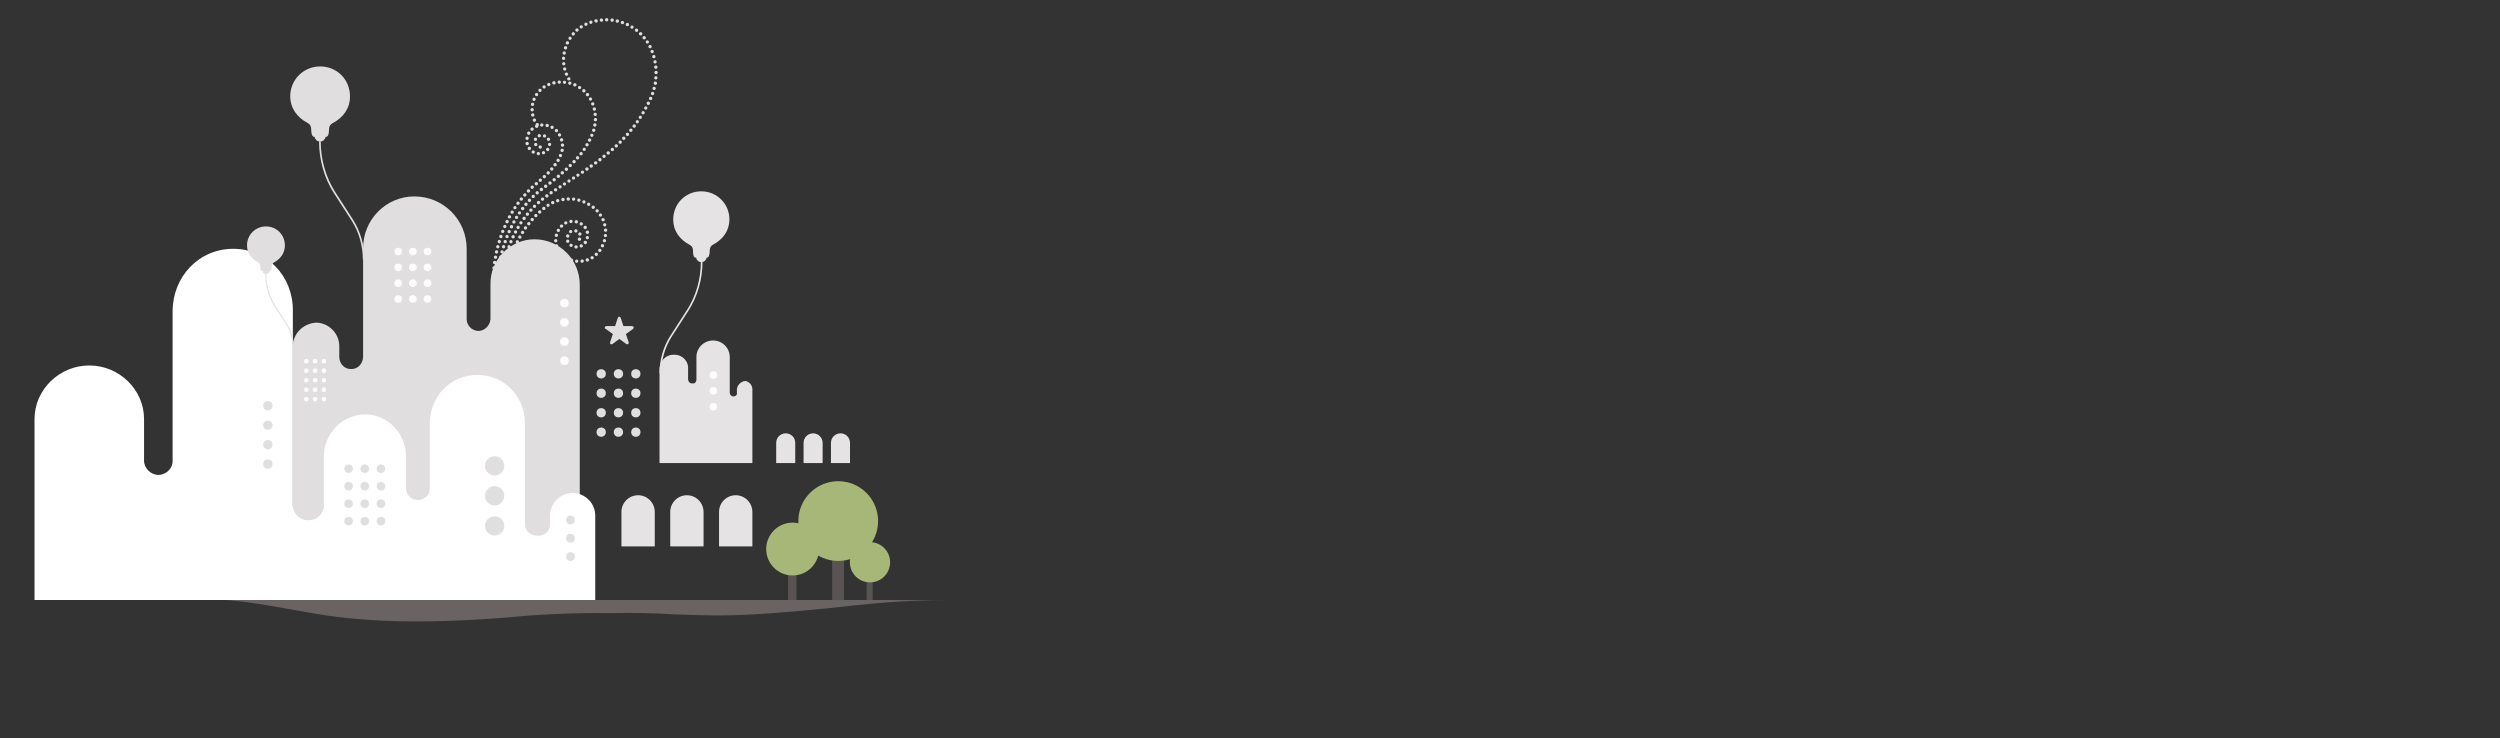 <svg xmlns="http://www.w3.org/2000/svg" width="2100" height="620" viewBox="0 0 2100 620"><rect x="0" y="0" width="2100" height="620" fill="#333333" stroke="none"/><g fill="none" fill-rule="evenodd"><path d="M536 416c-7.7 0-14 6.27-14 14v29h28v-29c-.1-7.83-6.3-14-14-14zm41 0c-7.7 0-14 6.27-14 14v29h28v-29c-.1-7.83-6.3-14-14-14zm41 0c-7.7 0-14 6.27-14 14v29h28v-29c-.1-7.83-6.3-14-14-14zM660 364c-4.456 0-8 3.57-8 8v17h16v-17c.1-4.43-3.546-8-8-8zm23 0c-4.456 0-8 3.57-8 8v17h16v-17c0-4.43-3.646-8-8-8zm23 0c-4.456 0-8 3.57-8 8v17h16v-17c0-4.43-3.544-8-8-8z" fill="#E6E3E4"/><path fill="#E1DEDF" d="M449 201c-20.527.09-37.406 16.986-37 38v29c-.406 5.372-4.7 9.87-10 10-5.687-.13-9.982-4.628-10-10v-59c.018-24.405-19.557-44-44-44-23.797 0-43.273 19.595-43 44v91c-.273 5.663-4.568 10.162-10 10-5.554.162-9.85-4.337-10-10v-9c.15-10.73-8.538-19.528-19-20-11.31.472-20 9.27-20 20v213h241V239c-.1-21.014-16.98-37.91-38-38z"/><g fill="#FFF" transform="translate(255 301)"><circle cx="2.3" cy="2.4" r="1.9"/><circle cx="9.7" cy="2.4" r="1.9"/><circle cx="17.1" cy="2.4" r="1.9"/><g transform="translate(0 8)"><circle cx="2.3" cy="2.4" r="1.9"/><circle cx="9.7" cy="2.4" r="1.9"/><circle cx="17.1" cy="2.4" r="1.9"/></g><g transform="translate(0 16)"><circle cx="2.3" cy="2.4" r="1.9"/><circle cx="9.7" cy="2.4" r="1.9"/><circle cx="17.1" cy="2.4" r="1.9"/></g><g transform="translate(0 24)"><circle cx="2.3" cy="2.4" r="1.9"/><circle cx="9.7" cy="2.4" r="1.9"/><circle cx="17.1" cy="2.4" r="1.9"/></g><g transform="translate(0 32)"><circle cx="2.3" cy="2.4" r="1.9"/><circle cx="9.7" cy="2.4" r="1.9"/><circle cx="17.1" cy="2.4" r="1.9"/></g></g><g fill="#FFF" transform="translate(331 208)"><circle cx="3.5" cy="3.3" r="3.2"/><circle cx="15.8" cy="3.3" r="3.2"/><circle cx="28.1" cy="3.3" r="3.2"/><g transform="translate(0 13)"><circle cx="3.5" cy="3.6" r="3.2"/><circle cx="15.8" cy="3.6" r="3.2"/><circle cx="28.1" cy="3.6" r="3.2"/></g><g transform="translate(0 26)"><circle cx="3.5" cy="3.9" r="3.2"/><circle cx="15.8" cy="3.9" r="3.2"/><circle cx="28.1" cy="3.9" r="3.2"/></g><g transform="translate(0 40)"><circle cx="3.5" cy="3.2" r="3.2"/><circle cx="15.8" cy="3.2" r="3.2"/><circle cx="28.1" cy="3.2" r="3.2"/></g></g><g fill="#FFF" transform="translate(470 251)"><circle cx="4.1" cy="3.6" r="3.6"/><circle cx="4.1" cy="19.8" r="3.6"/><circle cx="4.1" cy="35.9" r="3.6"/><circle cx="4.1" cy="52" r="3.6"/></g><path fill="#FFF" d="M29 352c0-24.858 21.11-45.048 46-45 24.93-.048 46.04 20.142 46 45v35c.04 6.41 5.54 11.707 12 12 6.747-.293 12.25-5.59 12-12V261c.25-28.51 21.86-52 51-52 28.683 0 50.292 23.39 50 52v164c.292 6.99 6.495 12.288 13 12 6.7.288 12.903-5.01 13-12v-41c-.097-19.776 15.11-35.568 35-36 19.026.432 34.333 16.224 34 36v27c.333 4.9 5.035 9.097 10 9 5.24.097 9.94-4.1 10-9v-55c-.06-22.96 17.348-41.252 40-41 22.568-.252 39.975 18.04 40 41v85c-.025 5.084 5.377 9.282 11 9 4.682.282 10.184-3.916 10-9v-8c.184-10.604 8.888-18.8 19-19 10.296.2 19 8.496 19 19v71H29V352z"/><g fill="#E1DEDF" transform="translate(407 383)"><circle cx="8.5" cy="58.8" r="8.1"/><circle cx="8.5" cy="33.5" r="8.1"/><circle cx="8.5" cy="8.3" r="8.1"/></g><g fill="#E1DEDF" transform="translate(289 390)"><circle cx="3.8" cy="3.7" r="3.6"/><circle cx="17.4" cy="3.7" r="3.6"/><circle cx="31" cy="3.7" r="3.6"/><g transform="translate(0 14)"><circle cx="3.8" cy="4.4" r="3.6"/><circle cx="17.4" cy="4.4" r="3.6"/><circle cx="31" cy="4.4" r="3.6"/></g><g transform="translate(0 29)"><circle cx="3.8" cy="4.1" r="3.6"/><circle cx="17.4" cy="4.1" r="3.6"/><circle cx="31" cy="4.1" r="3.6"/></g><g transform="translate(0 44)"><circle cx="3.8" cy="3.8" r="3.6"/><circle cx="17.4" cy="3.8" r="3.6"/><circle cx="31" cy="3.8" r="3.6"/></g></g><g fill="#E1DEDF" transform="translate(475 433)"><circle cx="4.2" cy="3.8" r="3.7"/><circle cx="4.2" cy="4.1" r="3.7" transform="translate(0 15)"/><circle cx="4.2" cy="4.5" r="3.7" transform="translate(0 30)"/></g><g fill="#E1DEDF"><path d="M306.2 218.2h-1.4c0-11.7-3.3-23.4-9.4-32.8l-14.9-23.1c-8.1-12.5-12.5-28-12.5-43.6h1.4c0 15.3 4.4 30.5 12.3 42.8l14.9 23.1c6.1 9.6 9.6 21.5 9.6 33.6z"/><path d="M294 81.1c0-14.6-11.2-25.3-25.1-25.3-13.8 0-25.1 11.1-25.1 24.9 0 10.2 5.8 17.9 14.3 22.4 2.8 1.5 3.3 3.2 3.4 7 .1 2.2.6 4.9 2.8 4.9.3 2.1 2.1 3.8 4.2 3.9h.6c2.2-.1 4-1.8 4.4-3.9 2.3 0 2.7-2.7 2.8-4.9.1-3.7.6-5.3 3.4-6.8 8.6-4.6 14.3-12.2 14.3-22.2z"/></g><g fill="#E1DEDF"><path d="M247 293h-.9c0-7.4-2.1-14.8-6-20.8l-9.4-14.6c-5.1-7.9-7.9-17.7-7.9-27.6h.9c0 9.7 2.8 19.3 7.8 27.1l9.4 14.6c4 6.1 6.1 13.7 6.1 21.3z"/><path d="M239.3 206.2c0-9.2-7.1-16-15.9-16s-15.9 7-15.9 15.8c0 6.5 3.6 11.3 9 14.2 1.8 1 2.1 2.1 2.2 4.4 0 1.4.4 3.1 1.8 3.1.2 1.3 1.3 2.4 2.7 2.5h.4c1.4-.1 2.6-1.1 2.8-2.5 1.4 0 1.7-1.7 1.8-3.1.1-2.4.4-3.3 2.2-4.3 5.3-2.9 8.9-7.8 8.9-14.1z"/></g><g fill="#E1DEDF" transform="translate(221 336)"><ellipse cx="4" cy="4.8" rx="3.9" ry="3.9"/><ellipse cx="4" cy="21.2" rx="3.9" ry="3.9"/><ellipse cx="4" cy="37.5" rx="3.9" ry="3.9"/><ellipse cx="4" cy="53.8" rx="3.9" ry="3.9"/></g><g fill="#E6E3E4"><path d="M555.4 313.6H554c0-11.3 3.2-22.6 9.1-31.6l14-21.7c7.5-11.6 11.6-25.9 11.6-40.3h1.4c0 14.7-4.2 29.2-11.8 41l-14 21.7c-5.7 8.9-8.9 19.9-8.9 30.9z"/><path d="M565.5 184.5c0-13.7 10.6-23.8 23.6-23.8 13 0 23.6 10.4 23.6 23.5 0 9.6-5.4 16.8-13.4 21.1-2.7 1.4-3.1 3.1-3.2 6.6-.1 2.1-.6 4.6-2.6 4.6-.3 2-1.9 3.5-4 3.7h-.6c-2.1-.1-3.8-1.7-4.1-3.7-2.2 0-2.6-2.5-2.6-4.6-.1-3.5-.5-5-3.2-6.4-8.1-4.4-13.5-11.6-13.5-21z"/></g><path fill="#E6E3E4" d="M566 298c6.976-.31 12.47 5.183 12 12v9c.47 2.066 1.867 3.465 4 3 1.462.465 2.86-.934 3-3v-19c-.14-7.606 6.152-14 14-14 7.732 0 14.024 6.294 14 14v30c.024 1.556 1.423 2.954 3 3 2.018-.046 3.416-1.444 3-3v-3c.416-3.636 3.213-6.533 7-7 3.204.467 6 3.364 6 7v62h-78v-79c.1-6.917 5.593-12.31 12-12z"/><g fill="#FFF" transform="translate(596 311)"><circle cx="3.2" cy="30.6" r="3.2"/><circle cx="3.2" cy="17.3" r="3.2"/><circle cx="3.2" cy="4" r="3.2"/></g><g fill="#E1DEDF" transform="translate(501 310)"><circle cx="4" cy="4" r="3.9"/><circle cx="4" cy="20.3" r="3.9"/><circle cx="4" cy="36.7" r="3.9"/><circle cx="4" cy="53" r="3.9"/><g transform="translate(14)"><circle cx="4.5" cy="4" r="3.9"/><circle cx="4.5" cy="20.3" r="3.9"/><circle cx="4.5" cy="36.7" r="3.9"/><circle cx="4.5" cy="53" r="3.9"/></g><g transform="translate(29)"><circle cx="4.1" cy="4" r="3.9"/><circle cx="4.1" cy="20.3" r="3.9"/><circle cx="4.1" cy="36.7" r="3.9"/><circle cx="4.1" cy="53" r="3.9"/></g></g><path fill="#E1DEDF" d="M508.086 274.8c.3-1 1.6-.9 1.6-.9h7l2.2-6.6s.3-1.3 1.3-1.3 1.3 1.3 1.3 1.3l2.2 6.6h7s1.3-.1 1.6.9c.3 1-.8 1.7-.8 1.7l-5.7 4.1 2.2 6.6s.5 1.2-.3 1.8c-.9.6-1.8-.2-1.8-.2l-5.6-4.1-5.6 4.1s-1 .9-1.8.2c-.9-.6-.3-1.8-.3-1.8l2.2-6.6-5.6-4.1c-.4 0-1.5-.7-1.1-1.7z"/><g transform="translate(643 404)"><path fill="#595354" d="M56 51h10v49H56zM85 75h5v25h-5"/><ellipse cx="61.1" cy="33.7" fill="#A7B777" rx="33.5" ry="33.5"/><path fill="#595354" d="M19 67h7v33h-7z"/><ellipse cx="22.8" cy="57.2" fill="#A7B777" rx="22.2" ry="22.2"/><circle cx="87.8" cy="68.3" r="16.9" fill="#A7B777"/></g><path fill="#6A6364" d="M268 516c16.048 2.656 44.062 6 81 6 36.498 0 71.315-2.656 96-5 24.34-1.59 47.55-2.377 68-2 20.37-.377 33.877-.082 52 1 12.892.492 22.197.787 38 1 34.622-.31 61.235-3.164 92-6 30.465-3.36 61.88-7 102-7H186c20.41 0 65.332 9.54 82 12z"/><g fill="#E1DEDF"><path d="M413 243c0-.8.6-1.4 1.4-1.5.8 0 1.4.6 1.5 1.3 0 .8-.6 1.4-1.4 1.5h-.1c-.8.1-1.4-.5-1.4-1.3zm-.1-4.5c0-.8.6-1.4 1.4-1.4.8 0 1.4.6 1.4 1.4 0 .8-.6 1.4-1.4 1.4-.8 0-1.4-.7-1.4-1.4zm1.4-3.1c-.8 0-1.4-.7-1.4-1.4 0-.8.7-1.4 1.5-1.4s1.4.7 1.4 1.4c-.1.8-.7 1.4-1.5 1.4zm.2-4.5c-.8 0-1.4-.7-1.3-1.5.1-.8.7-1.4 1.5-1.3.8.1 1.4.7 1.3 1.5-.1.7-.7 1.3-1.5 1.3zm.3-4.5c-.8-.1-1.3-.8-1.2-1.5.1-.8.8-1.3 1.5-1.2.8.1 1.3.8 1.2 1.5-.1.7-.7 1.3-1.4 1.3 0-.1 0-.1-.1-.1zm.5-4.5c-.8-.1-1.3-.8-1.2-1.6.1-.8.8-1.3 1.6-1.2.8.1 1.3.8 1.2 1.6-.1.7-.7 1.2-1.4 1.2h-.2zm.7-4.5c-.8-.1-1.3-.9-1.1-1.6.1-.8.9-1.3 1.6-1.1.8.1 1.3.9 1.1 1.6-.1.7-.7 1.1-1.4 1.1 0 .1-.1 0-.2 0zm.8-4.4c-.8-.2-1.2-.9-1.1-1.7.2-.8.9-1.2 1.7-1.1.8.2 1.2.9 1.1 1.7-.2.7-.7 1.1-1.4 1.1h-.3zm1-4.4c-.8-.2-1.2-1-1-1.7.2-.8 1-1.2 1.7-1 .8.2 1.2 1 1 1.7-.2.6-.7 1-1.4 1-.1.1-.2 0-.3 0zm1.2-4.3c-.7-.2-1.2-1-.9-1.8.2-.7 1-1.2 1.7-.9.7.2 1.2 1 .9 1.8-.2.6-.7 1-1.3 1-.2-.1-.3-.1-.4-.1zm1.3-4.3c-.7-.2-1.1-1.1-.9-1.8.2-.7 1.1-1.1 1.8-.9.7.2 1.1 1 .9 1.8-.2.6-.7 1-1.3 1-.2-.1-.4-.1-.5-.1zm1.5-4.3c-.7-.3-1.1-1.1-.8-1.8.3-.7 1.1-1.1 1.8-.8.7.3 1.1 1.1.8 1.8-.2.5-.7.9-1.3.9-.2 0-.3 0-.5-.1zm1.7-4.2c-.7-.3-1-1.1-.7-1.8.3-.7 1.1-1 1.8-.7.7.3 1 1.1.7 1.8-.2.5-.8.8-1.3.8-.2 0-.4 0-.5-.1zm1.8-4.1c-.7-.3-1-1.2-.6-1.9.3-.7 1.2-1 1.9-.6.7.3 1 1.2.6 1.9-.2.5-.7.8-1.3.8-.2 0-.4-.1-.6-.2zm2-4c-.7-.4-.9-1.2-.6-1.9.4-.7 1.2-.9 1.9-.6.7.4.9 1.2.6 1.9-.2.5-.7.7-1.2.7-.3.1-.5 0-.7-.1zm2.2-4c-.7-.4-.9-1.3-.5-1.9.4-.7 1.3-.9 1.9-.5.7.4.9 1.3.5 1.9-.3.4-.7.7-1.2.7-.2 0-.5 0-.7-.2zm2.3-3.8c-.6-.4-.8-1.3-.4-1.9.4-.6 1.3-.8 1.9-.4.6.4.8 1.3.4 1.9-.3.4-.7.6-1.2.6-.2 0-.4 0-.7-.2zm2.5-3.7c-.6-.5-.8-1.3-.3-2 .5-.6 1.3-.8 2-.3.6.4.8 1.3.3 1.9-.3.4-.7.6-1.1.6-.3 0-.6 0-.9-.2zm2.7-3.6c-.6-.5-.7-1.4-.2-2 .5-.6 1.4-.7 2-.2.6.5.7 1.4.2 2-.3.3-.7.5-1.1.5-.3 0-.6-.1-.9-.3zm2.9-3.5c-.6-.5-.6-1.4-.1-2 .5-.6 1.4-.6 2-.1.6.5.6 1.4.1 2-.3.3-.7.5-1 .5-.4-.1-.8-.2-1-.4zm3-3.4c-.6-.5-.6-1.4 0-2 .5-.6 1.4-.6 2 0 .6.5.6 1.4 0 2-.3.3-.6.4-1 .4s-.7-.1-1-.4zm3.1-3.2c-.5-.6-.5-1.4.1-2 .6-.5 1.5-.5 2 .1s.5 1.4-.1 2c-.3.2-.6.4-1 .4-.3 0-.7-.2-1-.5zm3.4-3c-.5-.6-.4-1.5.2-2 .6-.5 1.5-.4 2 .2.5.6.4 1.5-.2 2-.3.2-.6.3-.9.3-.5 0-.9-.2-1.1-.5zm3.4-2.9c-.5-.6-.4-1.5.1-2 .6-.5 1.5-.5 2 .1s.4 1.5-.1 2c-.3.2-.6.4-.9.4-.4 0-.8-.2-1.1-.5zm3.4-3c-.5-.6-.5-1.5.1-2s1.4-.5 2 .1c.5.6.5 1.5-.1 2-.3.3-.6.4-1 .4-.3 0-.7-.2-1-.5zm3.3-3.1c-.6-.5-.6-1.4 0-2 .5-.5 1.4-.6 2 0 .6.5.6 1.4 0 2-.3.3-.6.4-1 .4s-.8-.1-1-.4zm3.1-3.2c-.6-.5-.7-1.4-.2-2 .5-.6 1.4-.6 2-.1.6.5.6 1.4.1 2-.3.3-.7.5-1.1.5-.3-.1-.6-.2-.8-.4zm2.8-3.5c-.6-.5-.8-1.3-.3-2 .5-.6 1.3-.8 2-.3.6.5.8 1.3.3 2-.3.4-.7.6-1.1.6-.3 0-.6-.1-.9-.3zm2.7-3.6c-.7-.4-.9-1.3-.5-1.9.4-.7 1.2-.9 1.9-.5s.9 1.2.5 1.9c-.3.4-.7.7-1.2.7-.3-.1-.5-.1-.7-.2zm2.2-4c-.7-.3-1.1-1.1-.8-1.8.3-.7 1.1-1 1.8-.7.7.3 1 1.1.7 1.8-.2.5-.7.9-1.3.9-.1-.1-.3-.1-.4-.2zm-18.2-1.5c-.8-.1-1.3-.8-1.3-1.5.1-.8.7-1.3 1.5-1.3.8.1 1.3.8 1.3 1.5-.1.7-.7 1.3-1.4 1.3h-.1zm3.2-1.5c-.3-.7 0-1.5.7-1.9.7-.3 1.5 0 1.8.7.3.7 0 1.5-.7 1.8-.2.1-.4.1-.6.1-.4.1-1-.2-1.2-.7zm-8.1 0c-.7-.4-.9-1.2-.5-1.9s1.2-.9 1.9-.5.9 1.2.5 1.9c-.3.5-.7.7-1.2.7-.2-.1-.4-.1-.7-.2zm24.7-1.2c-.8-.2-1.2-.9-1.1-1.7.2-.8.9-1.2 1.7-1.1.8.1 1.2.9 1.1 1.6-.1.7-.7 1.1-1.4 1.1-.1.2-.2.2-.3.1zm-12.7-1.1c-.6-.4-.8-1.3-.3-1.9.5-.6 1.3-.8 2-.3.6.5.8 1.3.3 2-.3.4-.7.6-1.1.6-.3-.1-.6-.2-.9-.4zm-15.7-1.1c-.5-.6-.3-1.5.3-2s1.5-.3 2 .3.3 1.5-.3 2c-.2.2-.5.3-.8.3-.5 0-1-.2-1.2-.6zm8.9-2c0-.8.6-1.4 1.4-1.4.8 0 1.4.6 1.4 1.4 0 .8-.6 1.4-1.4 1.4-.8 0-1.4-.6-1.4-1.4zm18.7-1.5c-.1-.8.5-1.4 1.3-1.5.8-.1 1.4.5 1.5 1.3.1.8-.5 1.4-1.3 1.5h-.1c-.7 0-1.4-.6-1.4-1.3zm-22.3.1c-.4-.7-.2-1.5.5-1.9.7-.4 1.5-.2 1.9.5.4.7.2 1.5-.5 1.9-.2.1-.5.2-.7.2-.4 0-.9-.3-1.2-.7zm12.7.6c-.8-.1-1.3-.8-1.2-1.5.1-.8.8-1.3 1.5-1.3.8.1 1.3.8 1.2 1.5-.1.7-.7 1.3-1.4 1.3h-.1zm-20.1-1.8c-.2-.8.3-1.5 1.1-1.7.8-.2 1.5.3 1.7 1.1.2.8-.3 1.5-1.1 1.7h-.3c-.7 0-1.3-.4-1.4-1.1zm29-3.1c-.2-.8.2-1.5 1-1.7.7-.2 1.5.2 1.7 1 .2.7-.2 1.5-1 1.7-.1 0-.2.1-.4.1-.6 0-1.2-.4-1.3-1.1zm-21.1.5c-.7-.3-1.1-1.1-.8-1.8.3-.7 1.1-1.1 1.8-.8.7.3 1.1 1.1.8 1.8-.2.5-.7.9-1.3.9-.2.1-.3 0-.5-.1zm10.2-.6c-.4-.7-.2-1.5.5-1.9.7-.4 1.5-.2 1.9.5.4.7.2 1.5-.5 1.9-.2.1-.5.2-.7.2-.4 0-.9-.2-1.2-.7zm-17-.2c-.8-.1-1.3-.9-1.1-1.6.1-.8.9-1.3 1.6-1.1.8.1 1.3.9 1.1 1.6-.1.7-.7 1.2-1.4 1.2-.1-.1-.2-.1-.2-.1zm14.4-2c-.7-.3-1.1-1.1-.8-1.8.3-.7 1.1-1.1 1.8-.8.7.3 1.1 1.1.8 1.8-.2.5-.8.9-1.3.9-.2 0-.4-.1-.5-.1zm-5.2-1c-.3-.7.1-1.5.8-1.8.7-.3 1.5.1 1.8.8.3.7-.1 1.5-.8 1.8-.2.1-.3.1-.5.1-.6 0-1.1-.3-1.3-.9zm17.1-.5c-.4-.7-.1-1.5.5-1.9.7-.4 1.5-.1 1.9.6.4.7.1 1.5-.6 1.9-.2.1-.4.2-.7.2-.4-.1-.8-.4-1.1-.8zm-25.3-.9c-.7-.4-.9-1.2-.6-1.9.4-.7 1.2-.9 1.9-.6.7.4.9 1.2.6 1.9-.2.5-.7.7-1.2.7-.3.1-.5.1-.7-.1zm22.9-2.4c-.5-.5-.5-1.4 0-2 .6-.5 1.4-.5 2 0 .5.6.5 1.4 0 2-.3.3-.6.4-1 .4s-.7-.2-1-.4zm-20.5-1.3c-.5-.6-.5-1.5.1-2s1.5-.5 2 .1.5 1.5-.1 2c-.3.2-.6.4-.9.4-.4-.1-.8-.2-1.1-.5zm17.2-1.2c-.7-.4-.9-1.2-.6-1.9.4-.7 1.2-.9 1.9-.6.7.4.9 1.2.6 1.9-.2.5-.7.7-1.2.7-.2.1-.4 0-.7-.1zm-13.6-1.6c-.3-.7.1-1.5.8-1.8.7-.3 1.5.1 1.8.8.3.7 0 1.5-.8 1.8-.2.1-.4.1-.5.1-.6-.1-1.1-.4-1.3-.9zm9.8.2c-.8-.2-1.2-.9-1.1-1.7.2-.8.9-1.2 1.7-1.1.8.2 1.2.9 1.1 1.7-.1.7-.7 1.1-1.4 1.1h-.3zm-5.6-1.7c0-.8.6-1.4 1.3-1.5.8 0 1.4.6 1.5 1.3 0 .8-.6 1.4-1.3 1.5h-.1c-.7.1-1.3-.5-1.4-1.3z"/><path d="M416.4 242.7c0-.8.6-1.4 1.4-1.4.8 0 1.4.6 1.4 1.4 0 .8-.6 1.4-1.4 1.4-.8 0-1.4-.6-1.4-1.4zm1.4-3.1c-.8 0-1.4-.7-1.4-1.4 0-.8.7-1.4 1.4-1.4.8 0 1.4.7 1.4 1.5 0 .7-.6 1.3-1.4 1.3zm.2-4.5c-.8 0-1.4-.7-1.3-1.5 0-.8.7-1.4 1.5-1.3.8.1 1.4.7 1.3 1.5-.1.8-.7 1.3-1.5 1.3zm.3-4.4c-.8-.1-1.3-.8-1.2-1.5.1-.8.8-1.3 1.5-1.2.8.1 1.3.8 1.2 1.5-.1.7-.7 1.2-1.4 1.2h-.1zm.5-4.5c-.8-.1-1.3-.8-1.2-1.6.1-.8.8-1.3 1.6-1.2.8.1 1.3.8 1.2 1.6-.1.7-.7 1.2-1.4 1.2h-.2zm.7-4.5c-.8-.1-1.3-.9-1.1-1.6.1-.8.9-1.3 1.6-1.1.8.1 1.3.9 1.1 1.6-.1.7-.7 1.1-1.4 1.1h-.2zm.9-4.4c-.8-.2-1.2-.9-1.1-1.7.2-.8.9-1.2 1.7-1.1.8.2 1.2.9 1.1 1.7-.1.7-.7 1.1-1.4 1.1h-.3zm1-4.4c-.8-.2-1.2-1-1-1.7.2-.7 1-1.2 1.7-1 .8.2 1.2 1 1 1.7-.2.6-.7 1-1.4 1-.1.1-.2 0-.3 0zm1.2-4.3c-.7-.2-1.2-1-.9-1.8.2-.7 1-1.2 1.7-.9.7.2 1.2 1 .9 1.8-.2.6-.7 1-1.3 1-.2-.1-.3-.1-.4-.1zm1.3-4.3c-.7-.3-1.1-1.1-.9-1.8.3-.7 1.1-1.1 1.8-.9.7.2 1.1 1 .9 1.8-.2.6-.8.9-1.3.9h-.5zm1.5-4.3c-.7-.3-1.1-1.1-.8-1.8.3-.7 1.1-1.1 1.8-.8.7.3 1.1 1.1.8 1.8-.2.6-.8.9-1.3.9-.1 0-.3 0-.5-.1zm1.7-4.2c-.7-.3-1-1.1-.7-1.8.3-.7 1.1-1 1.9-.7.7.3 1 1.1.7 1.8-.2.5-.8.8-1.3.8-.2.1-.4 0-.6-.1zm1.9-4.1c-.7-.3-1-1.2-.6-1.9.3-.7 1.2-1 1.9-.6.7.3 1 1.2.6 1.9-.2.5-.7.8-1.3.8-.2 0-.4-.1-.6-.2zm2-4c-.7-.4-.9-1.2-.5-1.9s1.2-.9 1.9-.6c.7.4.9 1.2.5 1.9-.3.5-.7.7-1.2.7-.2.1-.5 0-.7-.1zm2.2-3.9c-.7-.4-.9-1.3-.5-1.9.4-.7 1.3-.9 1.9-.5.7.4.9 1.3.5 1.9-.3.4-.7.7-1.2.7-.2 0-.4-.1-.7-.2zm2.4-3.8c-.6-.4-.8-1.3-.4-1.9.4-.6 1.3-.8 1.9-.4.6.4.8 1.3.4 1.9-.3.4-.7.6-1.2.6-.2 0-.4-.1-.7-.2zm2.6-3.7c-.6-.5-.8-1.3-.3-2 .5-.6 1.3-.7 2-.3.6.5.7 1.3.3 2-.3.4-.7.6-1.1.6-.4 0-.7-.1-.9-.3zm2.7-3.6c-.6-.5-.7-1.4-.2-2 .5-.6 1.4-.7 2-.2.6.5.7 1.4.2 2-.3.3-.7.5-1.1.5-.3 0-.6-.1-.9-.3zm2.9-3.4c-.6-.5-.6-1.4-.1-2 .5-.6 1.4-.6 2-.1.6.5.6 1.4.1 2-.3.3-.7.5-1 .5-.3-.1-.7-.2-1-.4zm3.1-3.3c-.5-.6-.5-1.4 0-2 .6-.5 1.4-.5 2 0 .5.6.5 1.4 0 2-.3.3-.6.4-1 .4-.3 0-.7-.1-1-.4zm3.3-3.1c-.5-.6-.4-1.5.1-2 .6-.5 1.5-.4 2 .1.5.6.4 1.5-.1 2-.3.2-.6.4-.9.4-.4 0-.8-.2-1.1-.5zm3.4-2.9c-.5-.6-.3-1.5.3-2s1.5-.4 2 .3c.5.6.4 1.5-.2 2-.3.2-.6.3-.9.3-.5-.1-.9-.2-1.2-.6zm3.6-2.7c-.5-.6-.3-1.5.3-2s1.5-.3 2 .3.3 1.5-.3 2c-.2.2-.5.3-.8.3-.5 0-.9-.2-1.2-.6zm3.7-2.7c-.5-.6-.4-1.5.2-2 .6-.5 1.5-.4 2 .3.5.6.4 1.5-.3 2-.2.2-.5.3-.9.3s-.8-.2-1-.6zm3.5-2.7c-.5-.6-.4-1.5.2-2 .6-.5 1.5-.4 2 .2.5.6.4 1.5-.2 2-.3.2-.6.3-.9.3-.4 0-.8-.2-1.1-.5zm3.5-2.9c-.5-.6-.4-1.5.2-2 .6-.5 1.5-.4 2 .2.5.6.4 1.5-.2 2-.3.2-.6.3-.9.3-.4 0-.8-.2-1.1-.5zm3.4-2.9c-.5-.6-.5-1.5.1-2s1.5-.5 2 .1.5 1.5-.1 2c-.3.2-.6.4-.9.4-.4 0-.8-.2-1.1-.5zm3.4-3c-.5-.6-.5-1.5.1-2s1.5-.5 2 .1.5 1.5-.1 2c-.3.2-.6.4-.9.4-.5-.1-.8-.2-1.1-.5zm3.3-3.1c-.5-.6-.5-1.4 0-2 .5-.5 1.4-.5 2 0 .5.5.5 1.4 0 2-.3.3-.6.4-1 .4s-.8-.1-1-.4zm3.2-3.2c-.6-.5-.6-1.4 0-2 .5-.6 1.4-.6 2 0 .6.5.6 1.4 0 2-.3.3-.6.4-1 .4s-.8-.1-1-.4zm3-3.2c-.6-.5-.6-1.4-.1-2 .5-.6 1.4-.6 2-.1.6.5.6 1.4.1 2-.3.3-.7.5-1 .5-.4-.1-.7-.2-1-.4zm3-3.4c-.6-.5-.7-1.4-.2-2 .5-.6 1.4-.7 2-.2.6.5.7 1.4.2 2-.3.3-.7.5-1.1.5-.3 0-.6-.1-.9-.3zm2.8-3.6c-.6-.4-.8-1.3-.4-1.9.4-.6 1.3-.8 1.9-.4.6.4.8 1.3.4 1.9-.3.4-.7.6-1.2.6-.2.1-.5 0-.7-.2zm2.4-3.8c-.7-.4-.9-1.2-.5-1.9s1.2-.9 1.9-.5.9 1.2.5 1.9c-.3.5-.7.7-1.2.7-.2 0-.5 0-.7-.2zm2.2-3.9c-.7-.4-1-1.2-.6-1.9s1.2-1 1.9-.6 1 1.2.6 1.9c-.2.5-.7.8-1.2.8-.3 0-.5-.1-.7-.2zm2-4c-.7-.3-1-1.1-.7-1.8.3-.7 1.1-1 1.8-.7.7.3 1 1.1.7 1.8-.2.5-.8.8-1.3.8-.1 0-.3 0-.5-.1zm1.7-4.2c-.7-.2-1.2-1-.9-1.7.2-.7 1-1.2 1.7-.9.8.2 1.2 1 1 1.7-.2.6-.7 1-1.3 1-.2 0-.3 0-.5-.1zm1.2-4.3c-.8-.1-1.3-.8-1.2-1.6.1-.8.8-1.3 1.6-1.2.8.1 1.3.8 1.2 1.6-.1.7-.7 1.2-1.4 1.2h-.2zm-49.3-.8c-.5-.6-.4-1.5.2-2 .6-.5 1.5-.4 2 .2.5.6.4 1.5-.2 2-.3.2-.6.3-.9.3-.5 0-.9-.2-1.1-.5zm-2.6-4.1c-.3-.7 0-1.5.7-1.9.7-.3 1.5 0 1.9.7.3.7 0 1.5-.7 1.9-.2.1-.4.1-.6.1-.6 0-1.1-.3-1.3-.8zm52.5.4c-.8 0-1.4-.7-1.3-1.4 0-.8.7-1.4 1.4-1.4.8 0 1.4.7 1.4 1.4-.1.8-.7 1.4-1.5 1.4zm-54-5c-.2-.8.3-1.5 1.1-1.7.8-.2 1.5.3 1.7 1.1.2.8-.3 1.5-1.1 1.7h-.3c-.7 0-1.2-.4-1.4-1.1zm52.5-.7c-.1-.8.5-1.4 1.2-1.5.8-.1 1.5.5 1.5 1.3.1.8-.5 1.5-1.2 1.5h-.1c-.7-.1-1.4-.6-1.4-1.3zm-53-4c0-.8.6-1.4 1.4-1.4.8 0 1.4.6 1.4 1.4 0 .8-.6 1.4-1.4 1.4-.8-.1-1.4-.7-1.4-1.4zm52.3-.3c-.2-.8.3-1.5 1-1.7.8-.2 1.5.3 1.7 1.1.2.8-.3 1.5-1 1.7h-.3c-.7 0-1.3-.4-1.4-1.1zM447.1 89c-.8-.1-1.3-.9-1.1-1.6.1-.8.9-1.3 1.6-1.1.8.1 1.3.9 1.1 1.6-.1.7-.7 1.1-1.4 1.1 0 .1-.1.1-.2 0zm49.5-1.2c-.3-.7.1-1.5.8-1.8.7-.3 1.5.1 1.8.8.3.7-.1 1.5-.8 1.8-.2.1-.3.1-.5.1-.5 0-1.1-.4-1.3-.9zm-48.5-3.1c-.7-.3-1.1-1.1-.8-1.8.3-.7 1.1-1.1 1.8-.8.7.3 1.1 1.1.8 1.8-.2.5-.7.9-1.3.9-.1 0-.3-.1-.5-.1zm46.7-.8c-.4-.7-.1-1.5.5-1.9.7-.4 1.5-.1 1.9.5.4.7.1 1.5-.5 1.9-.2.1-.4.2-.7.2-.4 0-.9-.2-1.2-.7zm-2.4-3.5c-.5-.6-.4-1.5.2-2 .6-.5 1.5-.4 2 .2.5.6.4 1.5-.2 2-.3.2-.6.3-.9.3-.4 0-.8-.2-1.1-.5zm-42.4.2c-.7-.4-.8-1.3-.4-1.9.4-.7 1.3-.8 1.9-.4.6.4.8 1.3.4 1.9-.3.4-.7.6-1.2.6-.2 0-.5-.1-.7-.2zm39.5-3.3c-.6-.5-.6-1.4-.1-2 .5-.6 1.4-.6 2-.1.6.5.6 1.4.1 2-.3.3-.7.5-1.1.5-.3-.1-.6-.2-.9-.4zm-36.9-.4c-.5-.5-.5-1.4 0-2 .5-.5 1.4-.5 2 0 .5.6.5 1.4 0 2-.3.3-.6.4-1 .4s-.7-.1-1-.4zm33.5-2.2c-.6-.4-.8-1.3-.4-1.9.4-.6 1.3-.8 1.9-.4.6.4.8 1.3.4 1.9-.3.4-.7.6-1.2.6-.2 0-.5-.1-.7-.2zm-30.2-.9c-.4-.7-.3-1.5.4-1.9.6-.4 1.5-.3 1.9.4.4.6.2 1.5-.4 1.9-.2.2-.5.2-.8.2-.4 0-.8-.2-1.1-.6zm26.4-1.2c-.7-.3-1-1.1-.7-1.9.3-.7 1.1-1 1.9-.7.7.3 1 1.1.7 1.8-.2.5-.8.8-1.3.8-.2.2-.4.1-.6 0zm-22.6-1.1c-.3-.7.1-1.5.8-1.8.7-.3 1.5 0 1.8.8.3.7-.1 1.5-.8 1.8-.2.1-.4.1-.5.1-.5-.1-1.1-.4-1.3-.9zm18.6-.3c-.8-.2-1.2-1-1-1.7.2-.7 1-1.2 1.7-1 .7.2 1.2 1 1 1.7-.2.6-.7 1-1.4 1 0 .1-.2.1-.3 0zm-14.4-1.3c-.2-.8.3-1.5 1.1-1.7.8-.2 1.5.3 1.7 1.1.2.8-.3 1.5-1.1 1.7h-.3c-.6 0-1.2-.4-1.4-1.1zm10.2.6c-.8-.1-1.3-.8-1.3-1.5.1-.8.8-1.3 1.5-1.2.8.1 1.3.8 1.2 1.5-.1.7-.7 1.3-1.4 1.3.1-.1.1-.1 0-.1zm-5.7-1.4c0-.8.5-1.4 1.3-1.5.8 0 1.4.5 1.5 1.3 0 .8-.5 1.4-1.3 1.5h-.1c-.8 0-1.4-.6-1.4-1.3zm-47.3 174.8c-.8 0-1.4-.7-1.4-1.4 0-.8.7-1.4 1.5-1.4s1.4.7 1.4 1.4c-.1.8-.7 1.4-1.5 1.4zm.2-4.5c-.8-.1-1.4-.7-1.3-1.5.1-.8.7-1.3 1.5-1.3.8.1 1.4.7 1.3 1.5-.1.8-.7 1.3-1.5 1.3zm.3-4.5c-.8-.1-1.3-.8-1.2-1.5.1-.8.8-1.3 1.5-1.2.8.1 1.3.8 1.2 1.5-.1.7-.7 1.3-1.4 1.3 0-.1 0-.1-.1-.1zm.5-4.4c-.8-.1-1.3-.8-1.2-1.6.1-.8.8-1.3 1.6-1.2.8.1 1.3.8 1.2 1.6-.1.7-.7 1.2-1.4 1.2h-.2zm.7-4.5c-.8-.1-1.3-.9-1.1-1.6.1-.8.9-1.3 1.6-1.1.8.1 1.3.9 1.1 1.6-.1.7-.7 1.2-1.4 1.2-.1-.1-.2-.1-.2-.1zm.8-4.4c-.8-.2-1.2-.9-1.1-1.7.2-.8.9-1.2 1.7-1.1.8.2 1.2.9 1.1 1.7-.1.7-.7 1.1-1.4 1.1h-.3zm1-4.4c-.8-.2-1.2-1-1-1.7.2-.8 1-1.2 1.7-1 .8.2 1.2 1 1 1.7-.2.6-.7 1-1.4 1h-.3zm1.2-4.4c-.7-.2-1.2-1-.9-1.8.2-.7 1-1.2 1.8-.9.7.2 1.2 1 .9 1.8-.2.6-.7 1-1.3 1-.3 0-.4 0-.5-.1zm1.3-4.2c-.7-.3-1.1-1.1-.8-1.8.3-.7 1.1-1.1 1.8-.8.7.3 1.1 1.1.9 1.8-.2.6-.8.9-1.3.9-.3-.1-.4-.1-.6-.1zm1.6-4.3c-.7-.3-1.1-1.1-.8-1.8.3-.7 1.1-1.1 1.8-.8.7.3 1.1 1.1.8 1.8-.2.6-.8.9-1.3.9-.2 0-.3 0-.5-.1zm1.7-4.1c-.7-.3-1-1.2-.7-1.9.3-.7 1.1-1 1.9-.7.7.3 1 1.2.7 1.9-.2.5-.7.8-1.3.8-.2 0-.4 0-.6-.1zm2-4.1c-.7-.4-.9-1.2-.6-1.9.4-.7 1.2-.9 1.9-.6.7.4.9 1.2.6 1.9-.2.5-.7.7-1.2.7-.3.1-.5 0-.7-.1zm2.1-3.9c-.7-.4-.9-1.2-.5-1.9s1.2-.9 1.9-.5.9 1.3.5 1.9c-.3.4-.7.7-1.2.7-.2 0-.5-.1-.7-.2zm2.3-3.9c-.6-.4-.8-1.3-.4-1.9.4-.6 1.3-.8 1.9-.4.6.4.8 1.3.4 1.9-.3.4-.7.6-1.2.6-.1.1-.4 0-.7-.2zm2.6-3.7c-.6-.5-.8-1.3-.3-2 .5-.6 1.3-.8 2-.3.6.5.8 1.3.3 2-.3.4-.7.6-1.1.6-.4 0-.7-.1-.9-.3zm2.7-3.6c-.6-.5-.7-1.4-.2-2 .5-.6 1.4-.7 2-.2.6.5.7 1.4.2 2-.3.3-.7.5-1.1.5-.3 0-.7-.1-.9-.3zm2.9-3.4c-.6-.5-.6-1.4-.1-2 .5-.6 1.4-.6 2-.1.6.5.6 1.4.1 2-.3.3-.7.4-1 .4-.4 0-.8-.1-1-.3zm3-3.3c-.6-.6-.5-1.4 0-2 .5-.5 1.4-.5 2 0 .5.6.5 1.4 0 2-.3.3-.6.4-1 .4-.3 0-.7-.2-1-.4zm3.3-3.2c-.5-.6-.5-1.5.1-2s1.5-.5 2 .1.5 1.5-.1 2c-.3.2-.6.4-.9.4-.5 0-.9-.2-1.1-.5zm3.3-2.9c-.5-.6-.4-1.5.2-2 .6-.5 1.5-.4 2 .2.5.6.4 1.5-.2 2-.3.2-.6.3-.9.3-.4 0-.8-.2-1.1-.5zm3.6-2.8c-.5-.6-.3-1.5.3-2s1.5-.3 2 .3.3 1.5-.3 2c-.2.2-.5.3-.8.3-.5-.1-1-.3-1.2-.6zm3.6-2.7c-.4-.6-.3-1.5.4-2 .6-.4 1.5-.3 1.9.4.4.6.3 1.5-.4 1.9-.2.2-.5.2-.8.2-.4.2-.8-.1-1.1-.5zm3.7-2.5c-.4-.6-.3-1.5.4-1.9.6-.4 1.5-.3 2 .4.4.6.2 1.5-.4 1.9-.2.2-.5.2-.8.2-.4 0-.9-.2-1.2-.6zm3.8-2.5c-.4-.6-.2-1.5.4-1.9.6-.4 1.5-.2 1.9.4.4.6.2 1.5-.4 1.9-.2.2-.5.2-.8.2-.4.1-.8-.2-1.1-.6zm3.7-2.4c-.4-.6-.2-1.5.4-1.9.6-.4 1.5-.2 1.9.4.4.6.2 1.5-.4 1.9-.2.1-.5.2-.8.2-.3 0-.8-.2-1.1-.6zm3.8-2.5c-.4-.6-.2-1.5.4-1.9.6-.4 1.5-.2 1.9.4.4.6.2 1.5-.4 1.9-.2.2-.5.2-.8.2-.4 0-.8-.2-1.1-.6zm3.8-2.5c-.4-.6-.2-1.5.4-1.9.6-.4 1.5-.2 1.9.4.4.6.2 1.5-.4 1.9-.2.1-.5.2-.8.2-.4.1-.9-.2-1.1-.6zm3.7-2.4c-.4-.6-.2-1.5.4-1.9.6-.4 1.5-.2 1.9.4.4.6.2 1.5-.4 1.9-.2.1-.5.2-.8.2-.4 0-.8-.2-1.1-.6zm3.8-2.5c-.4-.6-.3-1.5.4-1.9.6-.4 1.5-.3 1.9.4.4.6.3 1.5-.4 1.9-.2.2-.5.2-.8.2-.4 0-.9-.2-1.1-.6zm3.7-2.6c-.4-.6-.3-1.5.4-2 .6-.4 1.5-.3 2 .4.4.6.3 1.5-.4 2-.2.2-.5.2-.8.2-.5.1-.9-.2-1.2-.6zm3.7-2.5c-.4-.6-.3-1.5.3-2s1.5-.3 2 .3c.4.6.3 1.5-.3 2-.2.2-.5.3-.8.3-.5 0-.9-.2-1.2-.6zm3.7-2.6c-.5-.6-.3-1.5.3-2s1.5-.3 2 .3.3 1.5-.3 1.9c-.2.2-.5.3-.8.3-.5 0-1-.2-1.2-.5zm3.6-2.7c-.5-.6-.4-1.5.3-2 .6-.5 1.5-.4 2 .3.5.6.3 1.5-.3 2-.2.2-.6.3-.9.3-.4-.1-.8-.2-1.1-.6zm3.5-2.8c-.5-.6-.4-1.5.2-2 .6-.5 1.5-.4 2 .2.5.6.4 1.5-.2 2-.3.2-.6.3-.9.3-.4.1-.8-.1-1.1-.5zm3.5-2.8c-.5-.6-.4-1.5.2-2 .6-.5 1.5-.4 2 .2.5.6.4 1.5-.2 2-.3.2-.6.3-.9.3-.4 0-.8-.1-1.1-.5zm3.5-2.9c-.5-.6-.5-1.5.1-2s1.5-.5 2 .1.5 1.5-.1 2c-.3.2-.6.4-.9.4-.5 0-.9-.2-1.1-.5zm3.3-3c-.5-.6-.5-1.4.1-2 .6-.5 1.4-.5 2 .1.5.6.5 1.4-.1 2-.3.2-.6.4-1 .4-.3-.1-.7-.2-1-.5zm3.3-3.1c-.5-.5-.5-1.4 0-2 .5-.5 1.4-.5 2 0 .6.5.6 1.4 0 2-.3.3-.6.4-1 .4s-.8-.1-1-.4zm3.1-3.2c-.6-.5-.6-1.4-.1-2 .5-.6 1.4-.6 2-.1.6.5.6 1.4.1 2-.3.3-.6.5-1 .5s-.7-.2-1-.4zm3.1-3.3c-.6-.5-.6-1.4-.1-2 .5-.6 1.4-.6 2-.1.6.5.6 1.4.1 2-.3.3-.7.5-1 .5-.4-.1-.8-.2-1-.4zm2.9-3.4c-.6-.5-.7-1.4-.2-2 .5-.6 1.4-.7 2-.2.6.5.7 1.4.2 2-.3.3-.7.5-1.1.5-.3 0-.6-.1-.9-.3zm2.8-3.5c-.6-.5-.7-1.4-.2-2 .5-.6 1.4-.7 2-.3.6.5.7 1.4.3 2-.3.4-.7.6-1.1.6-.4 0-.7-.1-1-.3zm2.8-3.6c-.6-.4-.8-1.3-.4-1.9.4-.6 1.3-.8 1.9-.4.6.4.8 1.3.4 1.9-.3.4-.7.6-1.2.6-.2.1-.5 0-.7-.2zm2.5-3.7c-.6-.4-.8-1.3-.4-1.9.4-.6 1.3-.8 1.9-.4.6.4.8 1.3.4 1.9-.3.4-.7.6-1.2.6-.2 0-.5-.1-.7-.2zm2.4-3.8c-.7-.4-.9-1.3-.5-1.9.4-.7 1.2-.9 1.9-.5s.9 1.2.5 1.9c-.3.4-.7.7-1.2.7-.2 0-.5-.1-.7-.2zm2.3-3.9c-.7-.4-.9-1.2-.6-1.9.4-.7 1.2-.9 1.9-.6.7.4.9 1.2.5 1.9-.2.5-.7.7-1.2.7-.2.1-.4 0-.6-.1zm2.1-4c-.7-.4-1-1.2-.6-1.9s1.2-1 1.9-.6c.7.3 1 1.2.6 1.9-.2.5-.7.8-1.2.8-.3 0-.5-.1-.7-.2zm2-4c-.7-.3-1-1.1-.7-1.9.3-.7 1.1-1 1.9-.7.7.3 1 1.2.7 1.9-.2.5-.7.8-1.3.8-.2 0-.4 0-.6-.1zm1.8-4.1c-.7-.3-1.1-1.1-.9-1.8.3-.7 1.1-1.1 1.8-.9.7.2 1.1 1.1.9 1.8-.2.6-.7.9-1.3.9-.2.1-.4 0-.5 0zm1.4-4.3c-.8-.2-1.2-1-1-1.7.2-.7 1-1.2 1.7-1 .8.2 1.2 1 1 1.7-.2.6-.7 1-1.4 1-.1.1-.2 0-.3 0zm1.1-4.4c-.8-.1-1.3-.8-1.1-1.6.1-.8.9-1.3 1.6-1.1.8.1 1.3.9 1.2 1.6-.1.7-.7 1.2-1.4 1.2-.2 0-.3-.1-.3-.1zM476.6 67c-.4-.6-.2-1.5.5-1.9.7-.4 1.5-.2 1.9.4.4.7.2 1.5-.5 1.9-.2.1-.5.2-.7.2-.5 0-.9-.2-1.2-.6zm74.2-.2c-.8-.1-1.3-.7-1.3-1.5.1-.8.7-1.3 1.5-1.3.8.1 1.4.7 1.3 1.5-.1.7-.7 1.3-1.4 1.3h-.1zm-76.3-4c-.3-.7 0-1.5.8-1.8.7-.3 1.5 0 1.8.8.3.7 0 1.5-.8 1.8-.2.1-.4.1-.5.1-.6-.1-1.1-.4-1.3-.9zm75.2-1.9c0-.8.6-1.4 1.4-1.4.8 0 1.4.6 1.4 1.4 0 .8-.6 1.4-1.4 1.4-.8 0-1.4-.6-1.4-1.4zM473 58.3c-.2-.8.3-1.5 1-1.7.7-.2 1.5.3 1.7 1 .2.8-.3 1.5-1 1.7h-.3c-.6 0-1.2-.4-1.4-1zm76.5-1.8c-.1-.8.5-1.5 1.3-1.5.8-.1 1.5.5 1.5 1.3.1.8-.5 1.4-1.3 1.5h-.1c-.7 0-1.3-.5-1.4-1.3zm-77.3-2.8c-.1-.8.5-1.5 1.2-1.5.8-.1 1.5.5 1.5 1.2.1.8-.5 1.5-1.2 1.5h-.1c-.7 0-1.3-.5-1.4-1.2zm76.7-1.5c-.1-.8.4-1.5 1.1-1.6.8-.1 1.5.4 1.6 1.1.1.8-.4 1.5-1.1 1.6h-.3c-.6 0-1.2-.4-1.3-1.1zm-75.5-1.8c-.8 0-1.4-.7-1.4-1.4 0-.8.7-1.4 1.4-1.4.8 0 1.4.7 1.4 1.5 0 .7-.6 1.3-1.4 1.3zm74.5-2.5c-.2-.7.2-1.5 1-1.7.7-.2 1.5.2 1.7 1 .2.8-.2 1.5-1 1.7h-.4c-.6.1-1.1-.3-1.3-1zm-74.2-2c-.8-.1-1.3-.9-1.1-1.6.1-.8.9-1.3 1.6-1.1.8.1 1.3.9 1.1 1.6-.1.7-.7 1.2-1.4 1.2-.1 0-.1-.1-.2-.1zm72.8-2.1c-.3-.7.1-1.5.8-1.8.7-.3 1.5.1 1.8.8.3.7-.1 1.5-.8 1.8-.2.1-.3.1-.5.1-.5 0-1-.4-1.3-.9zm-71.9-2.3c-.7-.2-1.1-1-.9-1.8.2-.7 1-1.1 1.8-.9.7.2 1.2 1 .9 1.8-.2.6-.7 1-1.3 1-.3 0-.4 0-.5-.1zm70.2-1.7c-.4-.7-.1-1.5.6-1.9.7-.3 1.5-.1 1.9.6.3.7.1 1.5-.6 1.9-.2.1-.4.2-.6.2-.6 0-1.1-.3-1.3-.8zM476 37.3c-.7-.3-1-1.2-.7-1.9.3-.7 1.2-1 1.9-.7.7.3 1 1.2.7 1.9-.2.5-.7.8-1.3.8-.2 0-.4 0-.6-.1zm66.6-1.3c-.4-.6-.2-1.5.4-1.9.6-.4 1.5-.2 1.9.4.4.6.2 1.5-.4 1.9-.2.1-.5.2-.8.2-.4.1-.8-.1-1.1-.6zm-64.5-2.7c-.6-.4-.8-1.3-.4-1.9.4-.6 1.3-.8 1.9-.4.6.4.8 1.3.4 1.9-.3.4-.7.6-1.2.6-.2 0-.5-.1-.7-.2zm61.9-.7c-.5-.6-.4-1.5.2-2 .6-.5 1.5-.4 2 .2.5.6.4 1.5-.2 2-.3.2-.6.3-.9.3-.4 0-.8-.2-1.1-.5zm-59.4-3.1c-.6-.5-.6-1.4-.1-2 .5-.6 1.4-.6 2-.1.6.5.6 1.4.1 2-.3.3-.7.5-1.1.5-.3 0-.6-.1-.9-.4zm56.5-.1c-.6-.5-.6-1.4 0-2 .5-.5 1.4-.6 2 0 .6.5.6 1.4 0 2-.3.3-.6.4-1 .4s-.8-.2-1-.4zm-3.3-2.9c-.6-.5-.7-1.4-.2-2 .5-.6 1.3-.7 2-.2.6.5.7 1.4.2 2-.3.4-.7.5-1.1.5-.3 0-.6-.1-.9-.3zm-50.2-.3c-.5-.6-.5-1.5.1-2s1.5-.5 2 .1.5 1.5-.1 2c-.3.2-.6.3-.9.3-.4.1-.8-.1-1.1-.4zm46.6-2.2c-.7-.4-.9-1.3-.5-1.9.4-.7 1.3-.9 1.9-.5.6.4.9 1.3.4 1.9-.3.4-.7.7-1.2.7-.1 0-.3 0-.6-.2zm-43.1-.7c-.4-.6-.2-1.5.4-1.9.6-.4 1.5-.2 1.9.4.4.6.2 1.5-.4 1.9-.2.2-.5.2-.8.2-.4.1-.8-.2-1.1-.6zm39.3-1.4c-.7-.3-1-1.2-.7-1.9.3-.7 1.2-1 1.9-.7.7.3 1 1.2.7 1.9-.2.5-.7.8-1.3.8-.2.1-.4 0-.6-.1zm-35.5-.9c-.3-.7 0-1.5.7-1.9.7-.3 1.5 0 1.9.6.3.7 0 1.5-.7 1.9-.2.1-.4.1-.6.1-.5 0-1-.2-1.3-.7zm31.5-.7c-.7-.2-1.1-1-.9-1.8.2-.7 1-1.1 1.8-.9.7.3 1.1 1.1.9 1.8-.2.6-.8.9-1.3.9-.2.1-.3 0-.5 0zM495 19.1c-.2-.7.2-1.5.9-1.8.7-.2 1.5.2 1.8.9.2.7-.2 1.5-.9 1.8-.1.1-.3.1-.4.1-.6 0-1.2-.4-1.4-1zm23.2 0c-.8-.2-1.2-.9-1-1.7.2-.8.9-1.2 1.7-1.1.8.2 1.2.9 1 1.7-.1.6-.7 1.1-1.4 1.1h-.3zm-18.9-1.3c-.2-.8.3-1.5 1.1-1.6.8-.2 1.5.3 1.7 1.1.2.8-.3 1.5-1.1 1.7h-.3c-.7-.1-1.2-.5-1.4-1.2zm14.7.5c-.8-.1-1.3-.8-1.2-1.6.1-.8.8-1.3 1.6-1.2.8.1 1.3.8 1.2 1.6-.1.7-.7 1.2-1.4 1.2h-.2zM503.8 17c-.1-.8.5-1.5 1.3-1.5.8-.1 1.5.5 1.5 1.3.1.8-.5 1.5-1.3 1.5h-.1c-.8-.1-1.4-.6-1.4-1.3zm5.8 1c-.8 0-1.4-.6-1.4-1.4 0-.8.6-1.4 1.4-1.4.8 0 1.4.6 1.4 1.4 0 .8-.6 1.4-1.4 1.4zm-84.2 225.6c-.8 0-1.4-.7-1.4-1.4 0-.8.7-1.4 1.4-1.4.8 0 1.4.7 1.4 1.5 0 .7-.6 1.3-1.4 1.3zm.2-4.5c-.8 0-1.4-.7-1.3-1.5.1-.8.7-1.3 1.5-1.3.8.1 1.3.7 1.3 1.5-.1.7-.7 1.3-1.4 1.3h-.1zm.3-4.4c-.8-.1-1.3-.8-1.2-1.5.1-.8.8-1.3 1.6-1.2.8.1 1.3.8 1.2 1.5-.1.7-.7 1.2-1.4 1.2h-.2zm.6-4.5c-.8-.1-1.3-.8-1.2-1.6.1-.8.8-1.3 1.6-1.2.8.1 1.3.8 1.2 1.6-.1.7-.7 1.2-1.4 1.2h-.2zm.7-4.5c-.8-.1-1.2-.9-1.1-1.6.1-.8.9-1.2 1.6-1.1.8.1 1.2.9 1.1 1.6-.1.7-.7 1.1-1.4 1.1 0 .1-.1.1-.2 0zm1-4.4c-.8-.2-1.2-1-1-1.7.2-.8 1-1.2 1.7-1 .8.2 1.2 1 1 1.7-.2.6-.7 1.1-1.4 1.1-.1 0-.2 0-.3-.1zm56.1-.5c-.8-.1-1.3-.8-1.3-1.5.1-.8.8-1.3 1.5-1.3.8.1 1.3.8 1.3 1.5-.1.7-.7 1.3-1.4 1.3h-.1zm3.3-1.3c-.1-.8.5-1.5 1.2-1.6.8-.1 1.5.5 1.6 1.2.1.8-.5 1.5-1.2 1.6h-.2c-.7.1-1.4-.4-1.4-1.2zm-8 .4c-.7-.2-1.1-1-.9-1.8.2-.7 1-1.1 1.8-.9.7.2 1.1 1 .9 1.8-.2.6-.7 1-1.3 1-.2-.1-.3-.1-.5-.1zm12.4-1.1c-.3-.7.1-1.5.9-1.8.7-.3 1.5.1 1.8.9.3.7-.1 1.5-.9 1.8-.2.1-.3.1-.5.1-.5 0-1.1-.4-1.3-1zm-16.7-.9c-.7-.4-.9-1.2-.5-1.9s1.2-.9 1.9-.5.9 1.2.5 1.9c-.3.4-.7.7-1.2.7-.3 0-.5 0-.7-.2zm20.9-.7c-.4-.7-.2-1.5.5-1.9.6-.4 1.5-.2 1.9.5.4.7.2 1.5-.5 1.9-.2.1-.5.2-.7.2-.5-.1-.9-.3-1.2-.7zm-66.9-.2c-.7-.2-1.2-1-.9-1.8.2-.7 1-1.2 1.7-.9.7.2 1.2 1 .9 1.8-.2.6-.7 1-1.3 1-.1 0-.3-.1-.4-.1zm42.1-1.9c-.6-.5-.6-1.4-.1-2 .5-.6 1.4-.6 2-.1.6.5.6 1.4.1 2-.3.3-.6.5-1 .5s-.7-.2-1-.4zm28.5-.5c-.5-.6-.5-1.4 0-2 .6-.5 1.4-.5 2 0 .5.6.5 1.4 0 2-.3.3-.6.4-1 .4-.3.1-.7-.1-1-.4zm-69.3-1.9c-.7-.3-1.1-1.1-.8-1.8.3-.7 1.1-1.1 1.8-.9.7.3 1.1 1.1.8 1.8-.2.6-.7.9-1.3.9-.1.1-.3.1-.5 0zm37.7-1.3c-.4-.6-.2-1.5.4-1.9.6-.4 1.5-.2 1.9.4.4.6.2 1.5-.4 1.9-.2.1-.5.2-.8.2-.4 0-.9-.2-1.1-.6zm34.7 0c-.6-.4-.8-1.3-.3-1.9.5-.6 1.3-.8 2-.3.6.4.8 1.3.3 1.9-.3.4-.7.6-1.1.6-.3 0-.6-.1-.9-.3zm-19.2-2.6c-.8 0-1.4-.7-1.3-1.5.1-.8.7-1.4 1.5-1.3.8.1 1.4.7 1.3 1.5-.1.7-.7 1.3-1.4 1.3h-.1zm-51.6-.3c-.7-.3-1-1.1-.8-1.8.3-.7 1.1-1 1.8-.7.7.3 1 1.1.8 1.8-.2.5-.8.9-1.3.9-.1-.1-.3-.1-.5-.2zm54.8-1.3c-.3-.7-.1-1.5.6-1.9.7-.3 1.5-.1 1.9.6.3.7.1 1.5-.6 1.9-.2.1-.4.1-.6.1-.5.1-1-.2-1.3-.7zm-20.8-.2c-.2-.7.2-1.5.9-1.8.7-.2 1.5.2 1.8.9.2.7-.2 1.5-.9 1.8-.1 0-.3.1-.4.1-.6 0-1.2-.4-1.4-1zm39.3.7c-.7-.3-1-1.2-.7-1.9.3-.7 1.2-1 1.9-.7.7.3 1 1.2.6 1.9-.2.5-.7.8-1.3.8-.1 0-.3-.1-.5-.1zm-26.6-.5c-.6-.4-.8-1.3-.4-1.9.4-.6 1.3-.8 2-.4.6.4.8 1.3.4 1.9-.3.4-.7.6-1.2.6-.3 0-.5-.1-.8-.2zm11.9-2.4c-.6-.5-.8-1.3-.3-2 .5-.6 1.3-.8 2-.3.6.5.8 1.3.3 2-.3.4-.7.6-1.1.6-.3 0-.6-.1-.9-.3zm-56.8-.4c-.7-.3-1-1.2-.7-1.9.3-.7 1.2-1 1.9-.6.7.3 1 1.2.6 1.9-.2.5-.7.8-1.3.8-.1-.1-.3-.2-.5-.2zm41.6-1.3c-.3-.7.1-1.5.8-1.8.7-.3 1.5.1 1.8.8.3.7-.1 1.5-.8 1.8-.2.1-.3.1-.5.1-.6 0-1.1-.4-1.3-.9zm31.8.4c-.7-.2-1.2-1-1-1.7.2-.7 1-1.2 1.7-1 .7.2 1.2 1 1 1.7-.2.6-.7 1-1.3 1-.2.1-.3.1-.4 0zm-42-1.3c0-.8.6-1.4 1.4-1.4.8 0 1.4.6 1.4 1.4 0 .8-.6 1.4-1.4 1.4-.7-.1-1.3-.7-1.4-1.4zm20.5-.1c-.6-.5-.8-1.3-.3-2 .4-.6 1.3-.8 2-.4.6.5.8 1.3.3 2-.3.4-.7.6-1.1.6-.4 0-.7-.1-.9-.2zm7.2-1.2c-.8-.1-1.2-.9-1.1-1.6.2-.8.9-1.2 1.6-1.1.8.2 1.2.9 1.1 1.7-.1.7-.7 1.1-1.4 1.1 0 0-.1 0-.2-.1zm-57.1-.6c-.7-.4-.9-1.2-.6-1.9.4-.7 1.2-.9 1.9-.5s.9 1.2.6 1.9c-.2.5-.7.7-1.2.7-.3 0-.5-.1-.7-.2zm40.4-.8c-.7-.2-1.1-1-.9-1.7.2-.7 1-1.2 1.8-.9.7.2 1.2 1 .9 1.8-.2.6-.7 1-1.3 1-.3-.2-.4-.2-.5-.2zm32-.3c-.8-.1-1.3-.8-1.2-1.5.1-.8.8-1.3 1.5-1.2.8.1 1.3.8 1.2 1.5-.1.7-.7 1.2-1.4 1.2h-.1zM467 199c-.8-.2-1.2-.9-1-1.7.2-.8.9-1.2 1.7-1 .8.2 1.2.9 1 1.7-.2.6-.7 1.1-1.4 1.1-.1 0-.2 0-.3-.1zm18.8-1.8c-.3-.7 0-1.5.7-1.9.7-.3 1.5 0 1.9.7.3.7 0 1.5-.7 1.8-.2.1-.4.1-.6.1-.5.1-1.1-.2-1.3-.7zm-47.6-.8c-.6-.4-.9-1.3-.4-1.9.4-.6 1.3-.9 1.9-.4.7.4.9 1.3.4 1.9-.3.4-.7.7-1.2.7-.2-.1-.5-.1-.7-.3zm53.8-1c-.2-.8.3-1.5 1.1-1.7.8-.2 1.5.3 1.7 1.1.2.8-.3 1.5-1.1 1.7h-.3c-.6 0-1.2-.4-1.4-1.1zm-13.8-.1c-.4-.6-.2-1.5.4-1.9.7-.4 1.5-.2 1.9.4.4.6.2 1.5-.4 1.9-.2.1-.5.2-.8.2-.4.1-.8-.1-1.1-.6zm5.2 0c-.8-.2-1.2-.9-1-1.7.2-.8 1-1.2 1.7-1 .7.2 1.2 1 1 1.7-.2.6-.7 1.1-1.4 1.1-.1-.1-.2-.1-.3-.1zm-15.1-.6c-.7-.4-.9-1.2-.5-1.9s1.2-.9 1.9-.5.9 1.2.5 1.9c-.2.5-.7.7-1.2.7-.3 0-.5 0-.7-.2zm39-1.3c0-.8.5-1.4 1.3-1.5.8 0 1.4.5 1.5 1.3 0 .8-.5 1.4-1.3 1.5h-.1c-.8 0-1.4-.6-1.4-1.3zm-66.7-.8c-.6-.4-.8-1.3-.3-2 .4-.6 1.3-.8 1.9-.3.6.4.8 1.3.3 2-.3.4-.7.6-1.1.6-.2 0-.5-.1-.8-.3zm49.8-.7c-.5-.6-.3-1.5.3-2s1.5-.3 2 .3.3 1.5-.3 2c-.2.2-.5.3-.8.3-.5-.1-.9-.2-1.2-.6zm-19.7-1c-.6-.5-.6-1.4 0-2 .6-.5 1.4-.5 2 0 .6.5.6 1.4 0 2-.3.3-.6.4-1 .4s-.8-.1-1-.4zm35.9-1.7c-.2-.8.3-1.5 1-1.7.8-.2 1.5.3 1.7 1 .2.8-.3 1.5-1 1.7h-.3c-.6 0-1.2-.4-1.4-1zm-19.1 0c-.7-.4-.9-1.3-.4-1.9.4-.6 1.3-.9 1.9-.4.6.4.9 1.3.4 1.9-.3.4-.7.7-1.2.7-.2-.1-.5-.1-.7-.3zm-44.2-.2c-.6-.5-.7-1.4-.2-2 .5-.6 1.4-.7 2-.2.6.5.7 1.4.2 2-.3.4-.7.5-1.1.5-.4 0-.7-.1-.9-.3zm30.7-1.1c-.3-.7 0-1.5.6-1.9.7-.3 1.5-.1 1.9.6.3.7 0 1.5-.7 1.9-.2.1-.4.1-.6.1-.4.1-.9-.2-1.2-.7zm9.8-.2c-.8-.2-1.2-.9-1.1-1.7.2-.8.9-1.2 1.7-1.1.8.2 1.2.9 1.1 1.7-.1.6-.7 1.1-1.4 1.1h-.3zm-5.6-1.5c-.1-.8.5-1.5 1.2-1.6.8-.1 1.5.5 1.6 1.2.1.8-.5 1.5-1.2 1.6h-.2c-.7.1-1.3-.4-1.4-1.2zm27.1-1.1c-.3-.7 0-1.5.7-1.8.7-.3 1.5 0 1.9.7.3.7 0 1.5-.7 1.8-.2.1-.4.1-.6.1-.6.1-1.1-.2-1.3-.8zm-59.2.4c-.6-.5-.6-1.4-.1-2 .5-.6 1.4-.6 2-.1.6.5.6 1.4.1 2-.3.3-.7.5-1 .5-.4-.1-.7-.2-1-.4zm3-3.4c-.5-.5-.5-1.4 0-2 .5-.5 1.4-.6 2 0 .5.5.6 1.4 0 2-.3.3-.6.4-1 .4-.3 0-.7-.1-1-.4zm54.1-.7c-.4-.6-.3-1.5.4-1.9.6-.4 1.5-.3 1.9.4.4.6.2 1.5-.4 1.9-.2.2-.5.2-.8.2-.4 0-.8-.2-1.1-.6zm-50.9-2.4c-.5-.6-.5-1.5.1-2s1.5-.5 2 .1.5 1.4-.1 2c-.3.2-.6.4-.9.4-.4-.1-.8-.2-1.1-.5zm48.3-.9c-.5-.6-.5-1.5 0-2 .6-.5 1.5-.5 2 0 .5.6.5 1.5-.1 2-.3.3-.6.4-1 .4-.3 0-.6-.1-.9-.4zm-44.9-2.1c-.5-.6-.4-1.5.2-2 .6-.5 1.5-.4 2 .2.5.6.4 1.5-.2 2-.3.2-.6.3-.9.3-.4 0-.9-.2-1.1-.5zm41.7-.8c-.6-.5-.7-1.4-.2-2 .5-.6 1.4-.7 2-.2.6.5.7 1.4.2 2-.3.4-.7.5-1.1.5-.3 0-.6-.1-.9-.3zm-38.2-2c-.4-.6-.2-1.5.4-1.9.7-.4 1.5-.2 1.9.4.4.7.2 1.5-.4 1.9-.2.1-.5.2-.8.2-.4 0-.8-.2-1.1-.6zm34.6-.4c-.7-.4-.9-1.2-.5-1.9s1.2-.9 1.9-.5.9 1.2.5 1.9c-.3.5-.7.7-1.2.7-.2 0-.4-.1-.7-.2zm-30.8-2c-.3-.7 0-1.5.7-1.9.7-.3 1.5 0 1.9.7.3.7 0 1.5-.7 1.9-.2.1-.4.1-.6.1-.5 0-1-.3-1.3-.8zm27 .1c-.7-.3-1-1.1-.8-1.8.3-.7 1.1-1 1.8-.8.7.3 1 1.1.8 1.8-.2.5-.7.9-1.3.9-.2 0-.3-.1-.5-.1zm-22.9-1.9c-.2-.7.2-1.5.9-1.8.7-.2 1.5.2 1.8.9.2.7-.2 1.5-.9 1.8-.1 0-.3.1-.4.1-.6 0-1.2-.4-1.4-1zm18.8.5c-.8-.2-1.2-1-1-1.7.2-.8.9-1.2 1.7-1 .8.2 1.2 1 1 1.7-.2.6-.7 1-1.4 1-.1.1-.2.1-.3 0zm-14.4-1.7c-.1-.8.4-1.5 1.2-1.6.8-.1 1.5.4 1.6 1.2.1.8-.4 1.5-1.2 1.6h-.2c-.7 0-1.3-.5-1.4-1.2zm10.2.9c-.8-.1-1.3-.8-1.2-1.6.1-.8.8-1.3 1.5-1.2.8.1 1.3.8 1.2 1.5-.1.7-.7 1.2-1.4 1.2 0 .2-.1.2-.1.1zm-5.8-1.5c0-.8.6-1.4 1.4-1.4.8 0 1.4.6 1.4 1.4 0 .8-.6 1.4-1.4 1.4-.7 0-1.3-.7-1.4-1.4z"/></g></g></svg>
